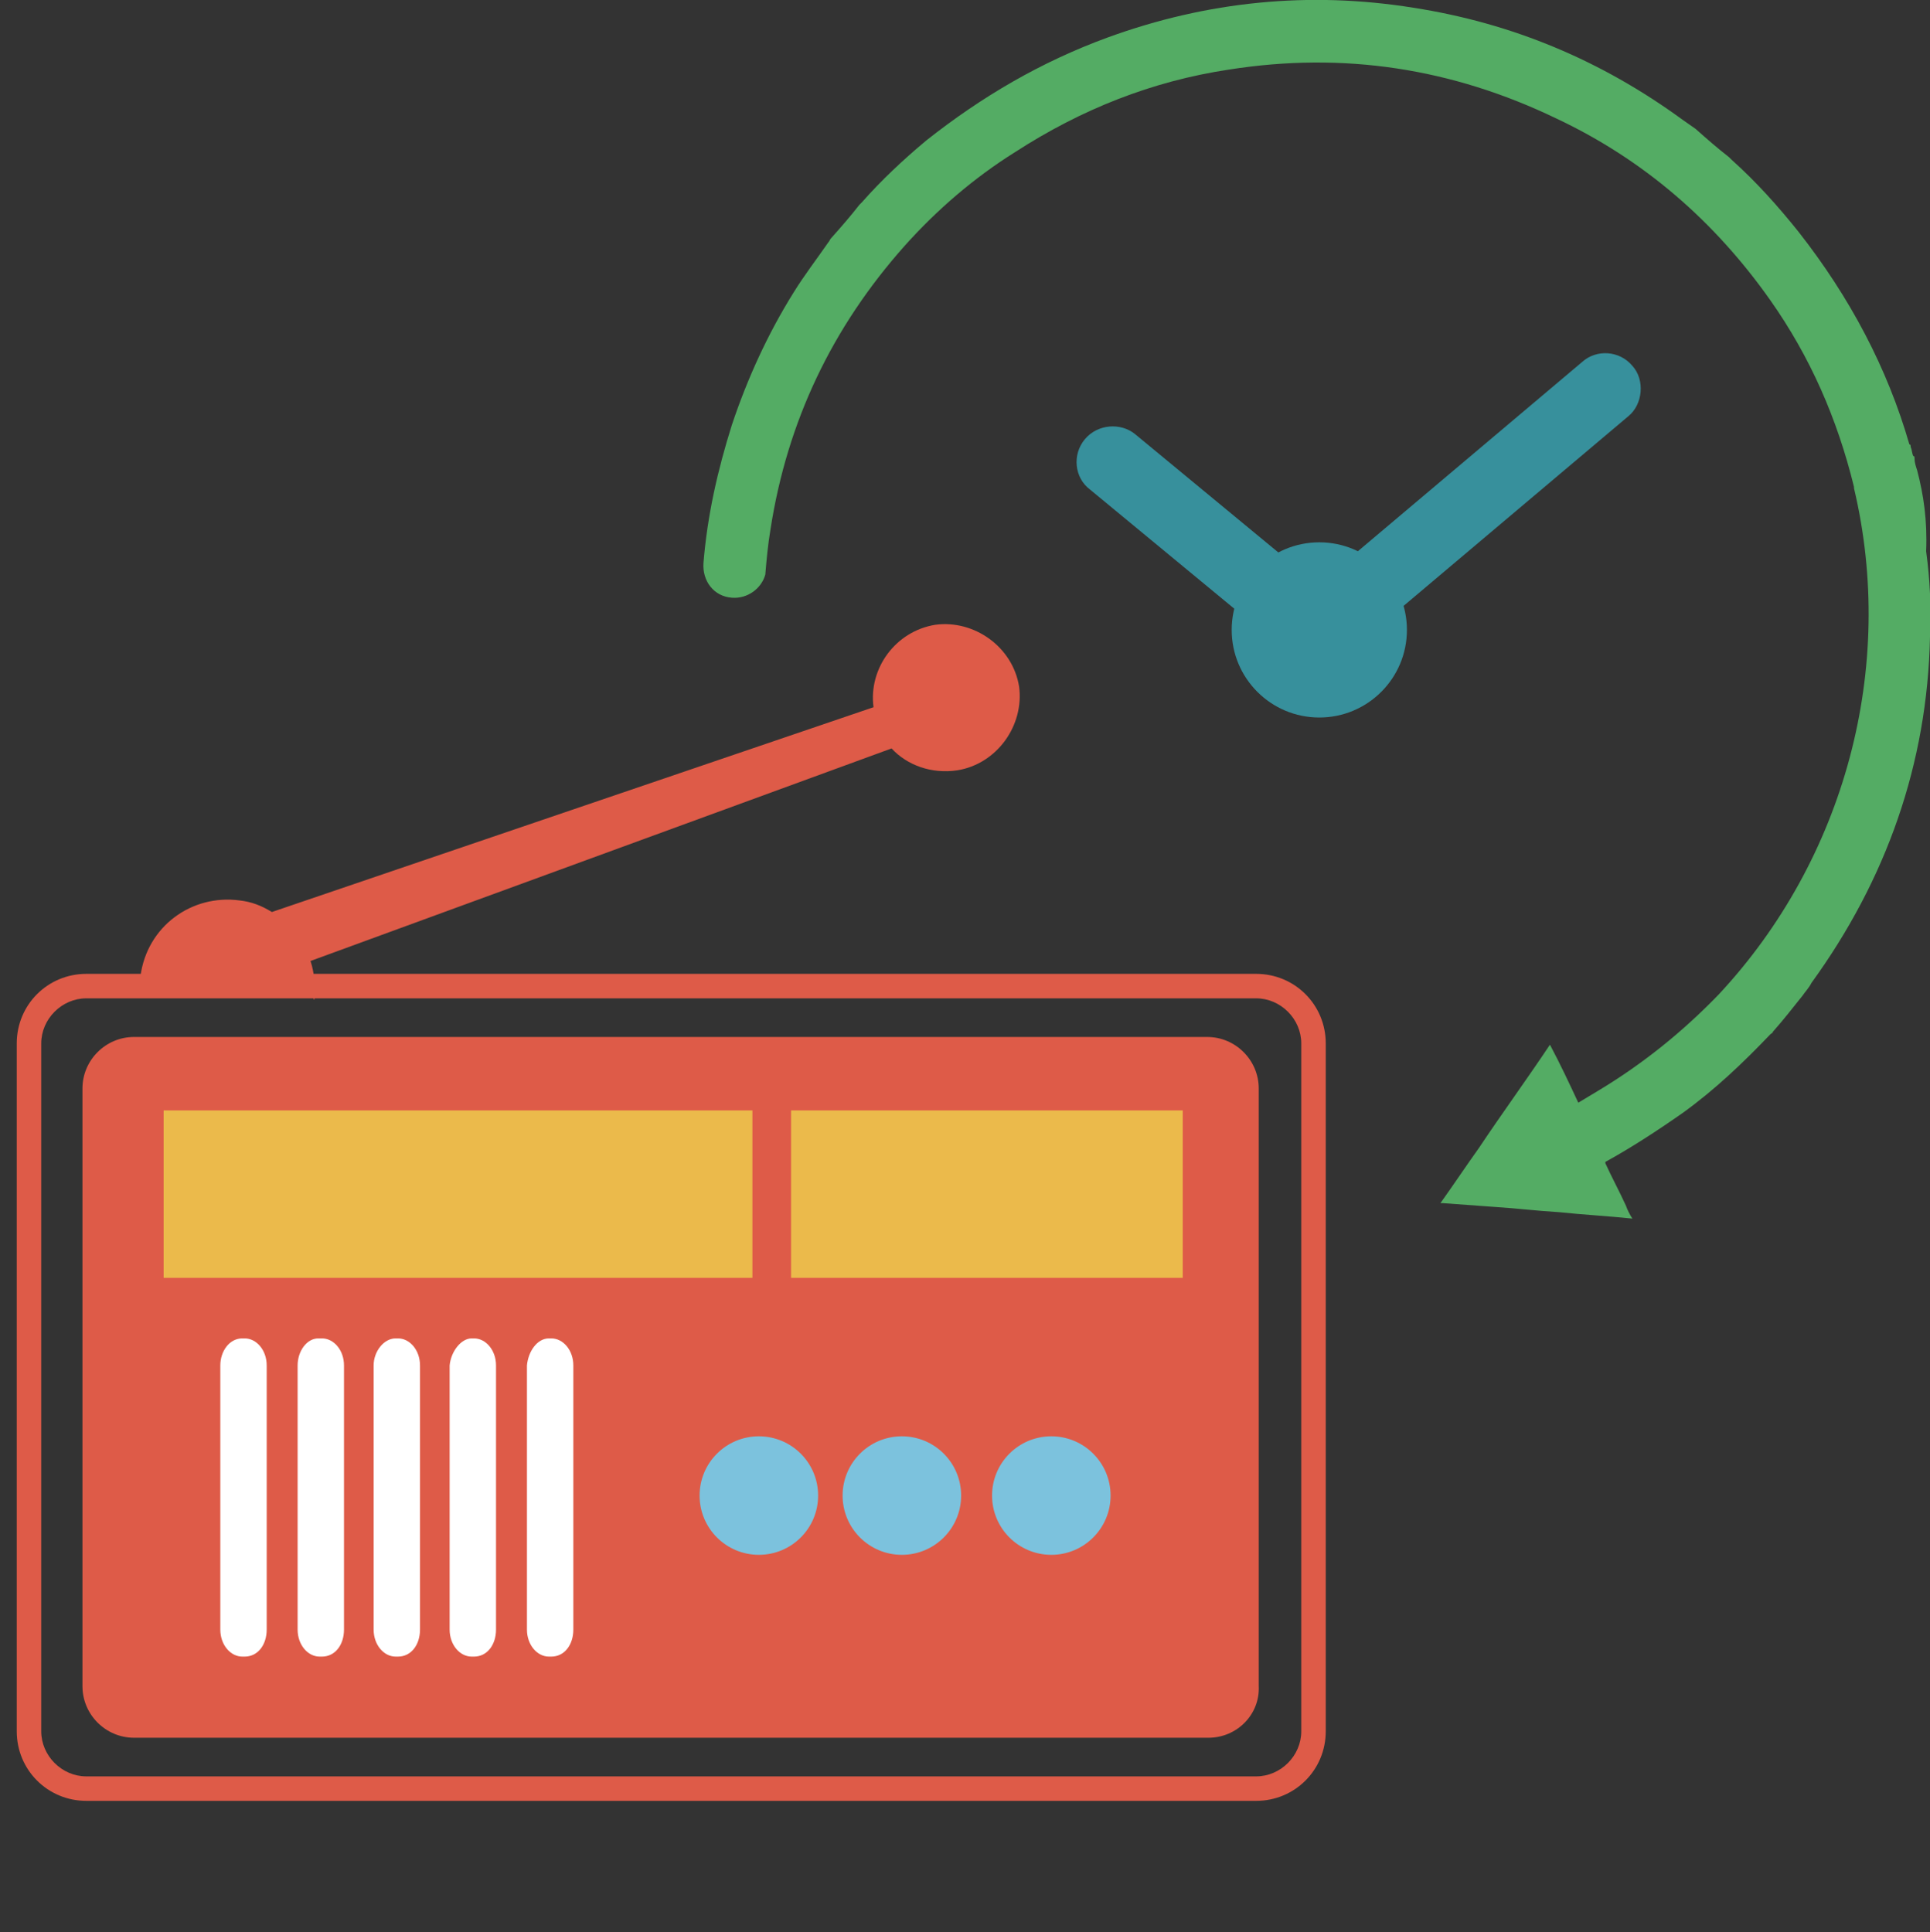 <?xml version="1.0" encoding="utf-8"?>
<!-- Generator: Adobe Illustrator 27.0.1, SVG Export Plug-In . SVG Version: 6.00 Build 0)  -->
<svg version="1.1" id="_圖層_2" xmlns="http://www.w3.org/2000/svg" xmlns:xlink="http://www.w3.org/1999/xlink" x="0px" y="0px"
	 viewBox="0 0 149.8 150" style="enable-background:new 0 0 149.8 150;" xml:space="preserve">
<rect x="0" y="0" width="149.8" height="150" fill="#333333" stroke="none"/>
<style type="text/css">
	.st0{fill:#54AC64;}
	.st1{fill:#37909C;}
	.st2{fill:#DE5B48;}
	.st3{fill:#EBBA4B;}
	.st4{fill:#FFFFFF;}
	.st5{fill:#7CC2DD;}
</style>
<g>
	<g>
		<g>
			<path class="st0" d="M148.8,36.5C148.8,36.5,148.8,36.4,148.8,36.5c-0.1-0.3-0.2-0.6-0.2-0.9c0-0.1,0-0.2-0.1-0.2
				c-0.1-0.2-0.1-0.5-0.2-0.7c0-0.1,0-0.2-0.1-0.2c-1.7-5.9-4.6-11.4-8.6-16.5c-1.6-2-3.3-3.9-5.2-5.6c-0.1-0.1-0.1-0.1-0.2-0.2
				c-0.9-0.7-1.7-1.4-2.6-2.2c-0.3-0.2-0.7-0.5-1-0.7c-6.3-4.6-13.2-7.5-20.9-8.7c-8.1-1.3-16-0.5-23.7,2.3c-5.2,1.9-9.8,4.6-14.1,8
				c-1.8,1.5-3.5,3.1-5,4.8c-0.1,0.1-0.1,0.1-0.2,0.2c-0.7,0.9-1.4,1.7-2.2,2.6c-0.1,0.1-0.1,0.2-0.2,0.3c-0.9,1.3-1.9,2.6-2.7,3.9
				c-2,3.2-3.6,6.7-4.8,10.3c-1.1,3.5-1.9,7-2.2,10.7c-0.1,1.4,0.8,2.6,2.2,2.7c1.2,0.1,2.3-0.7,2.6-1.8c0.1-1.2,0.2-2.3,0.4-3.5
				c1.3-8.4,4.8-15.7,10.4-22c2.5-2.8,5.4-5.3,8.6-7.3c5.1-3.3,10.6-5.5,16.6-6.4c8.9-1.4,17.3-0.1,25.4,3.8
				c6.8,3.2,12.3,8,16.6,14.1c3.1,4.4,5.2,9.2,6.5,14.5v0.1c3.3,13.9-0.7,28.8-10.5,39.3c-2.8,2.9-5.9,5.4-9.4,7.5
				c-0.5,0.3-1,0.6-1.5,0.9c-0.7-1.5-1.4-3-2.2-4.5c-1.8,2.7-3.7,5.3-5.5,8c-1,1.4-2,2.9-3,4.3c0.1,0,0.2,0,0.2,0
				c1.4,0.1,2.7,0.2,4.1,0.3c1.6,0.1,3.2,0.3,4.9,0.4c1.9,0.2,3.8,0.3,5.7,0.5l0,0c-0.2-0.3-0.4-0.7-0.5-1c-0.5-1.1-1.1-2.2-1.6-3.3
				c0,0,0,0,0-0.1c2-1.1,4-2.4,6-3.8c2.5-1.8,4.7-3.9,6.8-6.1c0.1-0.1,0.2-0.1,0.2-0.2c0.8-0.9,1.5-1.8,2.3-2.8
				c0.2-0.3,0.5-0.6,0.7-1c5.8-8,9-17,9.2-26.9c0.1-2.2,0-4.4-0.3-6.6C149.6,40.4,149.3,38.4,148.8,36.5L148.8,36.5z"/>
		</g>
		<g>
			<circle class="st1" cx="102.4" cy="48.9" r="6.8"/>
		</g>
		<g>
			<path class="st1" d="M84.2,34.1L84.2,34.1c1-1.2,2.8-1.3,3.9-0.4l11.5,9.5c1.2,1,1.3,2.8,0.4,3.9l0,0c-1,1.2-2.8,1.3-3.9,0.4
				L84.6,38C83.4,37.1,83.2,35.3,84.2,34.1z"/>
		</g>
		<g>
			<path class="st1" d="M126.7,28.4L126.7,28.4c1,1.1,0.8,3-0.3,3.9l-25,21.1c-1.1,1-3,0.8-3.9-0.3l0,0c-1-1.1-0.8-3,0.3-3.9
				l25-21.1C123.9,27.1,125.7,27.2,126.7,28.4z"/>
		</g>
	</g>
	<g>
		<g>
			<path class="st2" d="M93.8,134.9H10.4c-2.2,0-4-1.8-4-4V84.5c0-2.2,1.8-4,4-4h83.3c2.2,0,4,1.8,4,4v46.4
				C97.8,133.1,96,134.9,93.8,134.9z"/>
		</g>
		<g>
			<path class="st2" d="M24.3,76.9c0-0.1,0,0.8,0.1,0.7c0.1-1,0-2.1-0.3-3l45.1-16.5c1.2,1.3,3.1,2,5.1,1.7c3.1-0.5,5.2-3.5,4.8-6.5
				c-0.5-3.1-3.5-5.2-6.5-4.8c-3.1,0.5-5.2,3.4-4.8,6.4L21.1,70.8c-0.8-0.5-1.6-0.8-2.5-0.9c-3.7-0.5-7.2,2-7.7,5.9
				c0,0.2-0.1,0.4-0.1,0.6C5.8,76.6,24.3,76.9,24.3,76.9z"/>
		</g>
		<g>
			<g>
				<rect x="12.7" y="86.2" class="st3" width="45.7" height="13"/>
			</g>
			<g>
				<rect x="61.4" y="86.2" class="st3" width="30.4" height="13"/>
			</g>
			<g>
				<path class="st4" d="M18.8,103.9H19c0.9,0,1.7,0.9,1.7,2.1v20.5c0,1.2-0.7,2.1-1.7,2.1h-0.2c-0.9,0-1.7-0.9-1.7-2.1V106
					C17.1,104.9,17.8,103.9,18.8,103.9z"/>
			</g>
			<g>
				<path class="st4" d="M24.7,103.9H25c0.9,0,1.7,0.9,1.7,2.1v20.5c0,1.2-0.7,2.1-1.7,2.1h-0.2c-0.9,0-1.7-0.9-1.7-2.1V106
					C23.1,104.9,23.8,103.9,24.7,103.9z"/>
			</g>
			<g>
				<path class="st4" d="M30.7,103.9h0.2c0.9,0,1.7,0.9,1.7,2.1v20.5c0,1.2-0.7,2.1-1.7,2.1h-0.2c-0.9,0-1.7-0.9-1.7-2.1V106
					C29,104.9,29.8,103.9,30.7,103.9z"/>
			</g>
			<g>
				<path class="st4" d="M36.6,103.9h0.2c0.9,0,1.7,0.9,1.7,2.1v20.5c0,1.2-0.7,2.1-1.7,2.1h-0.2c-0.9,0-1.7-0.9-1.7-2.1V106
					C35,104.9,35.8,103.9,36.6,103.9z"/>
			</g>
			<g>
				<path class="st4" d="M42.6,103.9h0.2c0.9,0,1.7,0.9,1.7,2.1v20.5c0,1.2-0.7,2.1-1.7,2.1h-0.2c-0.9,0-1.7-0.9-1.7-2.1V106
					C41,104.9,41.7,103.9,42.6,103.9z"/>
			</g>
			<g>
				<circle class="st5" cx="58.9" cy="116.1" r="4.6"/>
			</g>
			<g>
				<circle class="st5" cx="70" cy="116.1" r="4.6"/>
			</g>
			<g>
				<circle class="st5" cx="81.6" cy="116.1" r="4.6"/>
			</g>
		</g>
		<g>
			<path class="st2" d="M97.5,139.8H6.7c-3,0-5.4-2.4-5.4-5.4V81c0-3,2.4-5.4,5.4-5.4h90.8c3,0,5.4,2.4,5.4,5.4v53.4
				C102.9,137.4,100.5,139.8,97.5,139.8z M6.7,77.5c-1.9,0-3.5,1.6-3.5,3.5v53.4c0,1.9,1.6,3.5,3.5,3.5h90.8c1.9,0,3.5-1.6,3.5-3.5
				V81c0-1.9-1.6-3.5-3.5-3.5H6.7z"/>
		</g>
	</g>
</g>
</svg>
